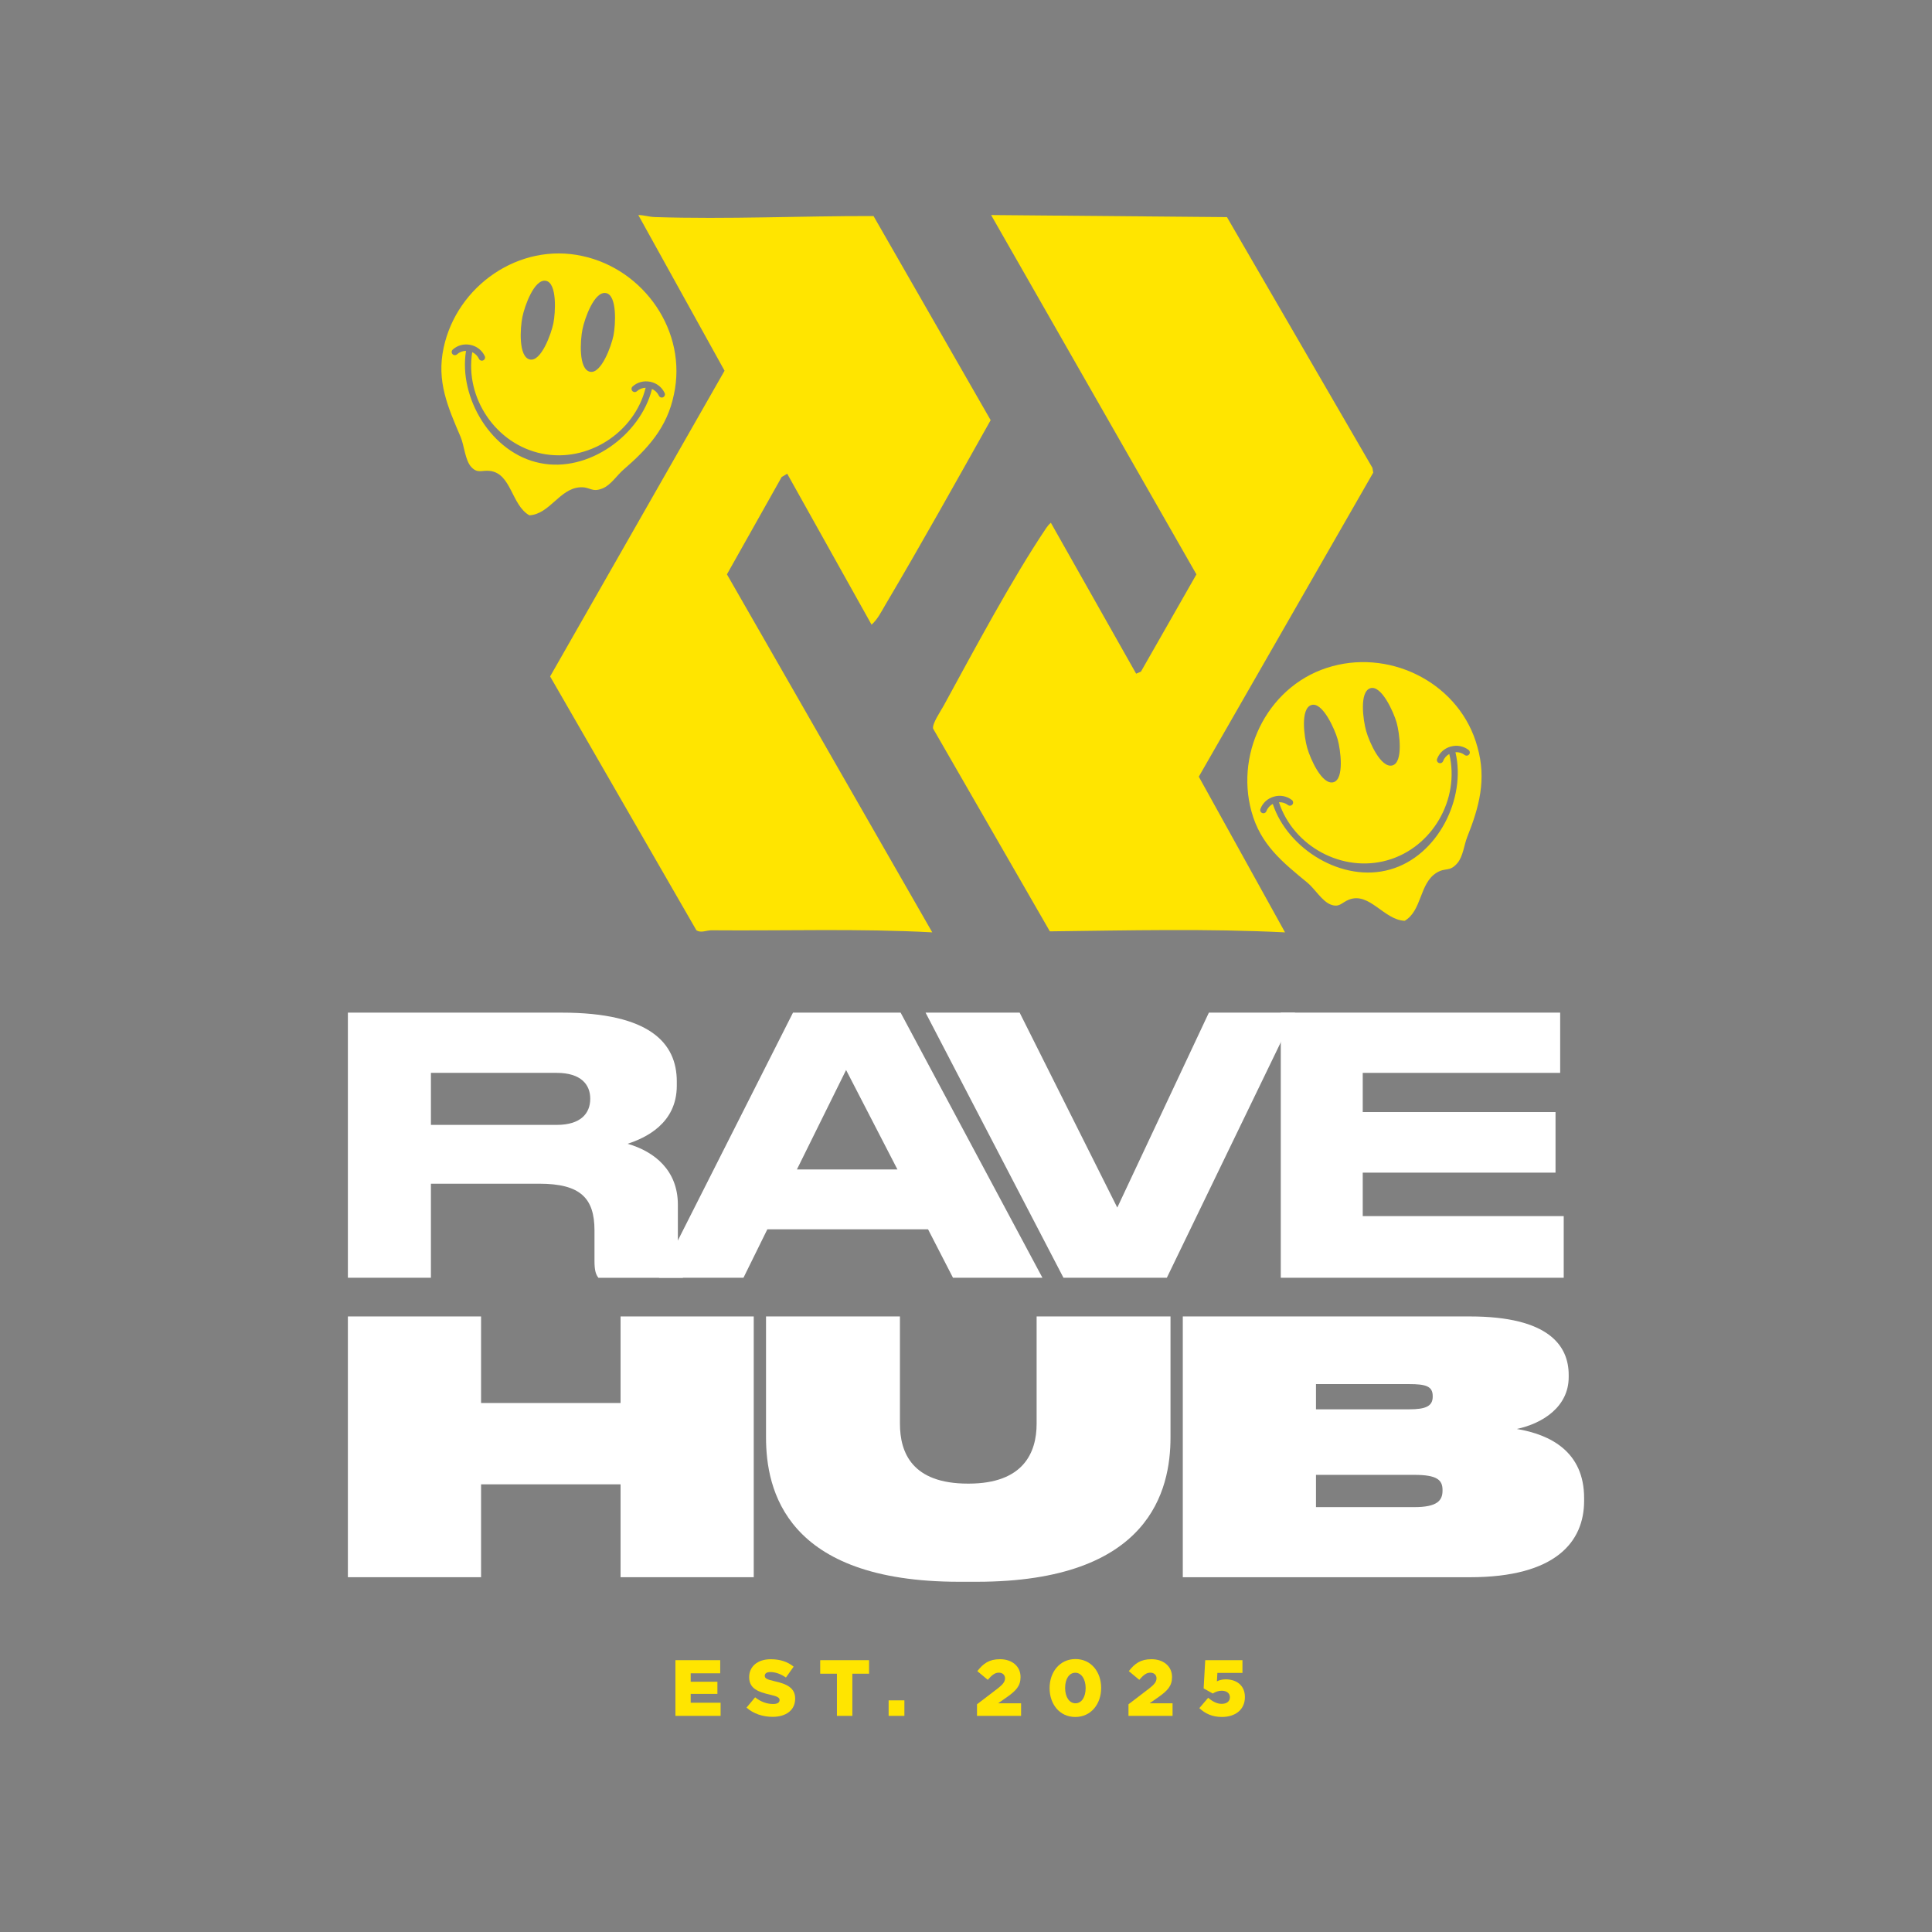 <?xml version="1.0" encoding="UTF-8"?><svg id="Layer_1" xmlns="http://www.w3.org/2000/svg" viewBox="0 0 1080 1080"><rect x="0" y="0" width="1080" height="1080" fill="#808080" stroke="none"/><defs><style>.cls-1{fill:#fff;}.cls-2{fill:#ffe500;}</style></defs><path class="cls-2" d="M718.35,521.2c-43.57-2.16-87.8-1.08-131.48-.57l-65.27-113.36c-.57-2.75,4.28-9.78,5.93-12.8,16.88-30.87,38.05-70.65,57.34-99.33.74-1.1,1.56-2.06,2.57-2.91l47.67,84.36,2.68-1.14,31.02-54.37-114.78-200.87,131.85,1.16,81.32,140.16.45,2.67-97.51,169.97,48.21,87.04Z"/><path class="cls-2" d="M487.2,349.18l-47.14-84.36-3.09,1.82-30.61,54.42,114.78,200.13c-40.86-2.19-82.23-.8-123.3-1.15-3.07-.03-6.02,1.69-8.56-.03l-81.76-141.88,97.51-170.89-48.21-87.04c3.2.03,5.97,1.04,9.26,1.14,40.61,1.32,81.67-.67,122.23-.57l65.47,114.1c-19.28,34.29-38.62,69.05-58.72,103-2.25,3.8-4.51,8.42-7.84,11.31Z"/><path class="cls-1" d="M240.89,714.28h-46.42v-148.21h119.52c49.4,0,64.34,17.13,64.34,38.45v2.39c0,21.31-17.73,29.28-27.49,32.47,15.14,4.38,28.09,14.94,28.09,34.06v21.72c0,11.95,1.39,15.74,2.79,18.13v1h-47.21c-1.39-1.79-2.19-3.98-2.19-9.36v-17.13c0-18.13-7.97-26.1-30.88-26.1h-60.56v52.59ZM240.89,628.82h70.32c13.35,0,18.73-6.38,18.73-14.54v-.2c0-7.77-5.18-14.34-18.73-14.34h-70.32v29.08Z"/><path class="cls-1" d="M518.79,687.19h-89.84l-13.35,27.09h-47.21l74.9-148.21h60.16l79.28,148.21h-50l-13.94-27.09ZM472.97,598.14l-27.49,55.58h56.18l-28.69-55.58Z"/><path class="cls-1" d="M594.49,714.28l-77.09-148.21h52.59l54.58,108.97,51.2-108.97h48.21l-71.71,148.21h-57.77Z"/><path class="cls-1" d="M872.14,566.07v33.67h-110.36v21.91h107.77v33.86h-107.77v24.3h112.35v34.46h-158.17v-148.21h156.18Z"/><path class="cls-1" d="M194.47,735.9h74.45v48.39h77.98v-48.39h74.45v145.77h-74.45v-51.92h-77.98v51.92h-74.45v-145.77Z"/><path class="cls-1" d="M428.22,735.9h74.85v59.95c0,16.26,6.86,33.5,38.01,33.5h.39c30.57,0,38.01-17.24,38.01-33.5v-59.95h74.84v67.6c0,29.19-11.17,80.72-108.35,80.72h-9.8c-97.18,0-107.96-51.53-107.96-80.72v-67.6Z"/><path class="cls-1" d="M661.19,735.9h160.47c44.28,0,55.25,16.46,55.25,32.72v1.18c0,16.46-14.3,25.86-29,29,18.81,3.13,37.62,12.74,37.62,38.6v1.57c0,22.92-15.87,42.71-63.87,42.71h-160.47v-145.77ZM735.64,773.71v14.11h52.12c9.21,0,13.13-1.76,13.13-7.05v-.39c0-5.49-3.92-6.66-13.13-6.66h-52.12ZM735.64,824.46v18.03h55.06c12.74,0,15.68-3.72,15.68-9.21v-.39c0-5.49-2.94-8.43-15.68-8.43h-55.06Z"/><path class="cls-2" d="M825.9,417.62c-9.36-34.79-47.03-54.53-81.14-45.19-34.79,9.36-54.53,47.03-45.19,81.14,5.03,18.58,17.33,28.36,31.4,39.96,3.95,3.26,8.23,10.45,13.02,12.17,4.93,1.77,5.96-1.23,10.17-2.83,11.41-4.36,19.49,11.43,31.09,11.86,9.75-5.8,8.12-20.85,17.77-26.84,5.1-3.17,7.3-.23,11.73-5.48,3.12-3.69,3.7-10.17,5.43-14.5,6.71-16.8,10.87-32.23,5.72-50.28ZM766.07,384.71c6.2-1.88,13.03,13.51,14.64,19.17,1.61,5.65,3.88,22.34-2.36,24-6.4,1.7-12.92-13.11-14.64-19.17-1.72-6.06-3.97-22.09,2.36-24ZM733.11,394.1c6.2-1.88,13.03,13.51,14.64,19.17,1.61,5.65,3.88,22.34-2.36,24-6.4,1.7-12.92-13.11-14.64-19.17-1.72-6.06-3.97-22.09,2.36-24ZM821.27,421.71c-.24.32-.57.53-.93.63-.53.15-1.12.06-1.58-.3-1.48-1.14-3.3-1.68-5.16-1.56,6.14,25.81-9.89,58.08-36.51,65.57-26.62,7.66-57.28-11.4-65.6-36.64-1.64.88-2.9,2.29-3.56,4.04-.35.93-1.38,1.39-2.3,1.05-.93-.35-1.39-1.38-1.05-2.3,1.26-3.37,4.01-5.87,7.54-6.88,0,0,0,0,0,0,3.53-1.01,7.19-.32,10.04,1.87.78.6.93,1.73.33,2.51-.24.32-.57.53-.93.63-.53.15-1.12.06-1.58-.3-1.46-1.12-3.23-1.66-5.05-1.57,8.09,24.66,35.47,39.6,60.68,32.42,25.15-7.16,40.59-34.19,34.55-59.39-1.6.88-2.82,2.27-3.47,3.99-.35.93-1.38,1.39-2.3,1.05-.93-.35-1.39-1.38-1.05-2.3,1.26-3.36,4.01-5.87,7.53-6.88,0,0,0,0,.02,0,0,0,.01,0,.02,0,3.53-1,7.18-.31,10.02,1.88.78.6.93,1.73.33,2.51Z"/><path d="M810.9,417.33s.02,0,.02,0c0,0-.01,0-.02,0,0,0,0,0-.02,0,0,0,0,0,0,0,0,0,0,0,0,0Z"/><path class="cls-2" d="M377.56,928.05h25.04v7.34h-16.5v4.71h14.94v6.8h-14.94v4.94h16.72v7.34h-25.26v-31.13Z"/><path class="cls-2" d="M417.32,954.55l4.8-5.74c3.07,2.45,6.49,3.74,10.1,3.74,2.31,0,3.56-.8,3.56-2.13v-.09c0-1.29-1.02-2-5.25-2.98-6.63-1.51-11.74-3.38-11.74-9.78v-.09c0-5.78,4.58-9.96,12.05-9.96,5.29,0,9.43,1.42,12.81,4.14l-4.31,6.09c-2.85-2-5.96-3.07-8.72-3.07-2.09,0-3.11.89-3.11,2v.09c0,1.42,1.07,2.05,5.38,3.02,7.16,1.56,11.61,3.87,11.61,9.7v.09c0,6.36-5.03,10.14-12.59,10.14-5.51,0-10.76-1.73-14.59-5.16Z"/><path class="cls-2" d="M467.84,935.61h-9.34v-7.56h27.31v7.56h-9.34v23.57h-8.63v-23.57Z"/><path class="cls-2" d="M496.75,950.51h8.81v8.67h-8.81v-8.67Z"/><path class="cls-2" d="M546.17,952.69l11.65-8.9c2.89-2.27,4-3.74,4-5.6s-1.38-3.16-3.47-3.16-3.74,1.2-6.18,4l-5.83-4.85c3.34-4.31,6.63-6.67,12.68-6.67,6.8,0,11.47,4.05,11.47,9.92v.09c0,4.98-2.58,7.56-7.21,10.9l-5.34,3.74h12.85v7.03h-24.64v-6.49Z"/><path class="cls-2" d="M586.73,943.7v-.09c0-8.81,5.6-16.19,14.45-16.19s14.37,7.29,14.37,16.1v.09c0,8.81-5.56,16.19-14.45,16.19s-14.37-7.29-14.37-16.1ZM606.88,943.7v-.09c0-4.94-2.36-8.54-5.78-8.54s-5.69,3.47-5.69,8.45v.09c0,4.98,2.31,8.54,5.78,8.54s5.69-3.51,5.69-8.45Z"/><path class="cls-2" d="M630.85,952.69l11.65-8.9c2.89-2.27,4-3.74,4-5.6s-1.38-3.16-3.47-3.16-3.74,1.2-6.18,4l-5.83-4.85c3.34-4.31,6.63-6.67,12.68-6.67,6.8,0,11.47,4.05,11.47,9.92v.09c0,4.98-2.58,7.56-7.21,10.9l-5.34,3.74h12.85v7.03h-24.64v-6.49Z"/><path class="cls-2" d="M670.43,954.86l4.94-5.78c2.54,2.13,4.94,3.38,7.56,3.38,2.85,0,4.58-1.42,4.58-3.65v-.09c0-2.22-1.87-3.6-4.58-3.6-1.91,0-3.51.67-4.98,1.56l-5.11-2.85.89-15.79h20.81v7.12h-14.01l-.27,4.71c1.42-.67,2.89-1.11,4.98-1.11,5.6,0,10.67,3.11,10.67,9.87v.09c0,6.94-5.29,11.07-12.85,11.07-5.51,0-9.38-1.91-12.63-4.94Z"/><path class="cls-2" d="M376.71,220.57c7.7-35.19-16.65-70.06-51.23-77.47-35.19-7.7-70.06,16.65-77.47,51.23-4.09,18.81,2.33,33.15,9.48,49.93,2.01,4.71,2.5,13.07,5.96,16.8,3.56,3.84,5.86,1.66,10.33,2.17,12.14,1.38,12.04,19.12,22.14,24.84,11.33-.66,16.8-14.78,28.13-15.65,5.99-.46,6.59,3.15,12.93.54,4.46-1.84,7.97-7.33,11.49-10.37,13.7-11.83,24.48-23.61,28.23-42ZM338.75,163.83c6.37,1.18,5.35,18,4.18,23.76-1.17,5.76-6.84,21.62-13.14,20.22-6.47-1.43-5.44-17.58-4.18-23.76,1.26-6.17,6.65-21.43,13.14-20.22ZM305.16,156.98c6.37,1.18,5.35,18,4.18,23.76-1.17,5.76-6.84,21.62-13.14,20.22-6.47-1.43-5.44-17.58-4.18-23.76,1.26-6.17,6.65-21.43,13.14-20.22ZM370.71,222.08c-.36.17-.75.21-1.11.13-.54-.11-1.02-.46-1.27-1-.79-1.7-2.16-3.01-3.86-3.76-6.43,25.74-35.51,47.01-62.6,41.4-27.16-5.45-45.61-36.49-41.37-62.72-1.86.02-3.63.69-5.02,1.95-.73.66-1.87.6-2.53-.13-.66-.73-.6-1.87.13-2.53,2.67-2.41,6.27-3.37,9.86-2.63,0,0,0,0,0,0,3.6.73,6.53,3.03,8.05,6.29.42.9.03,1.96-.87,2.38-.36.17-.75.21-1.11.13-.54-.11-1.02-.46-1.27-1-.78-1.67-2.1-2.96-3.76-3.72-4.17,25.62,13.26,51.48,38.94,56.71,25.62,5.22,51.77-11.67,58.01-36.82-1.82.05-3.55.72-4.91,1.95-.73.66-1.87.6-2.53-.13-.66-.73-.6-1.87.13-2.53,2.67-2.4,6.26-3.36,9.85-2.64,0,0,.01,0,.02,0,0,0,.01,0,.02,0,3.59.74,6.51,3.03,8.03,6.28.42.9.03,1.96-.87,2.38Z"/><path d="M363.53,213.41s.02,0,.02,0c0,0-.01,0-.02,0,0,0-.01,0-.02,0,0,0,0,0,.01,0,0,0,0,0,0,0Z"/></svg>